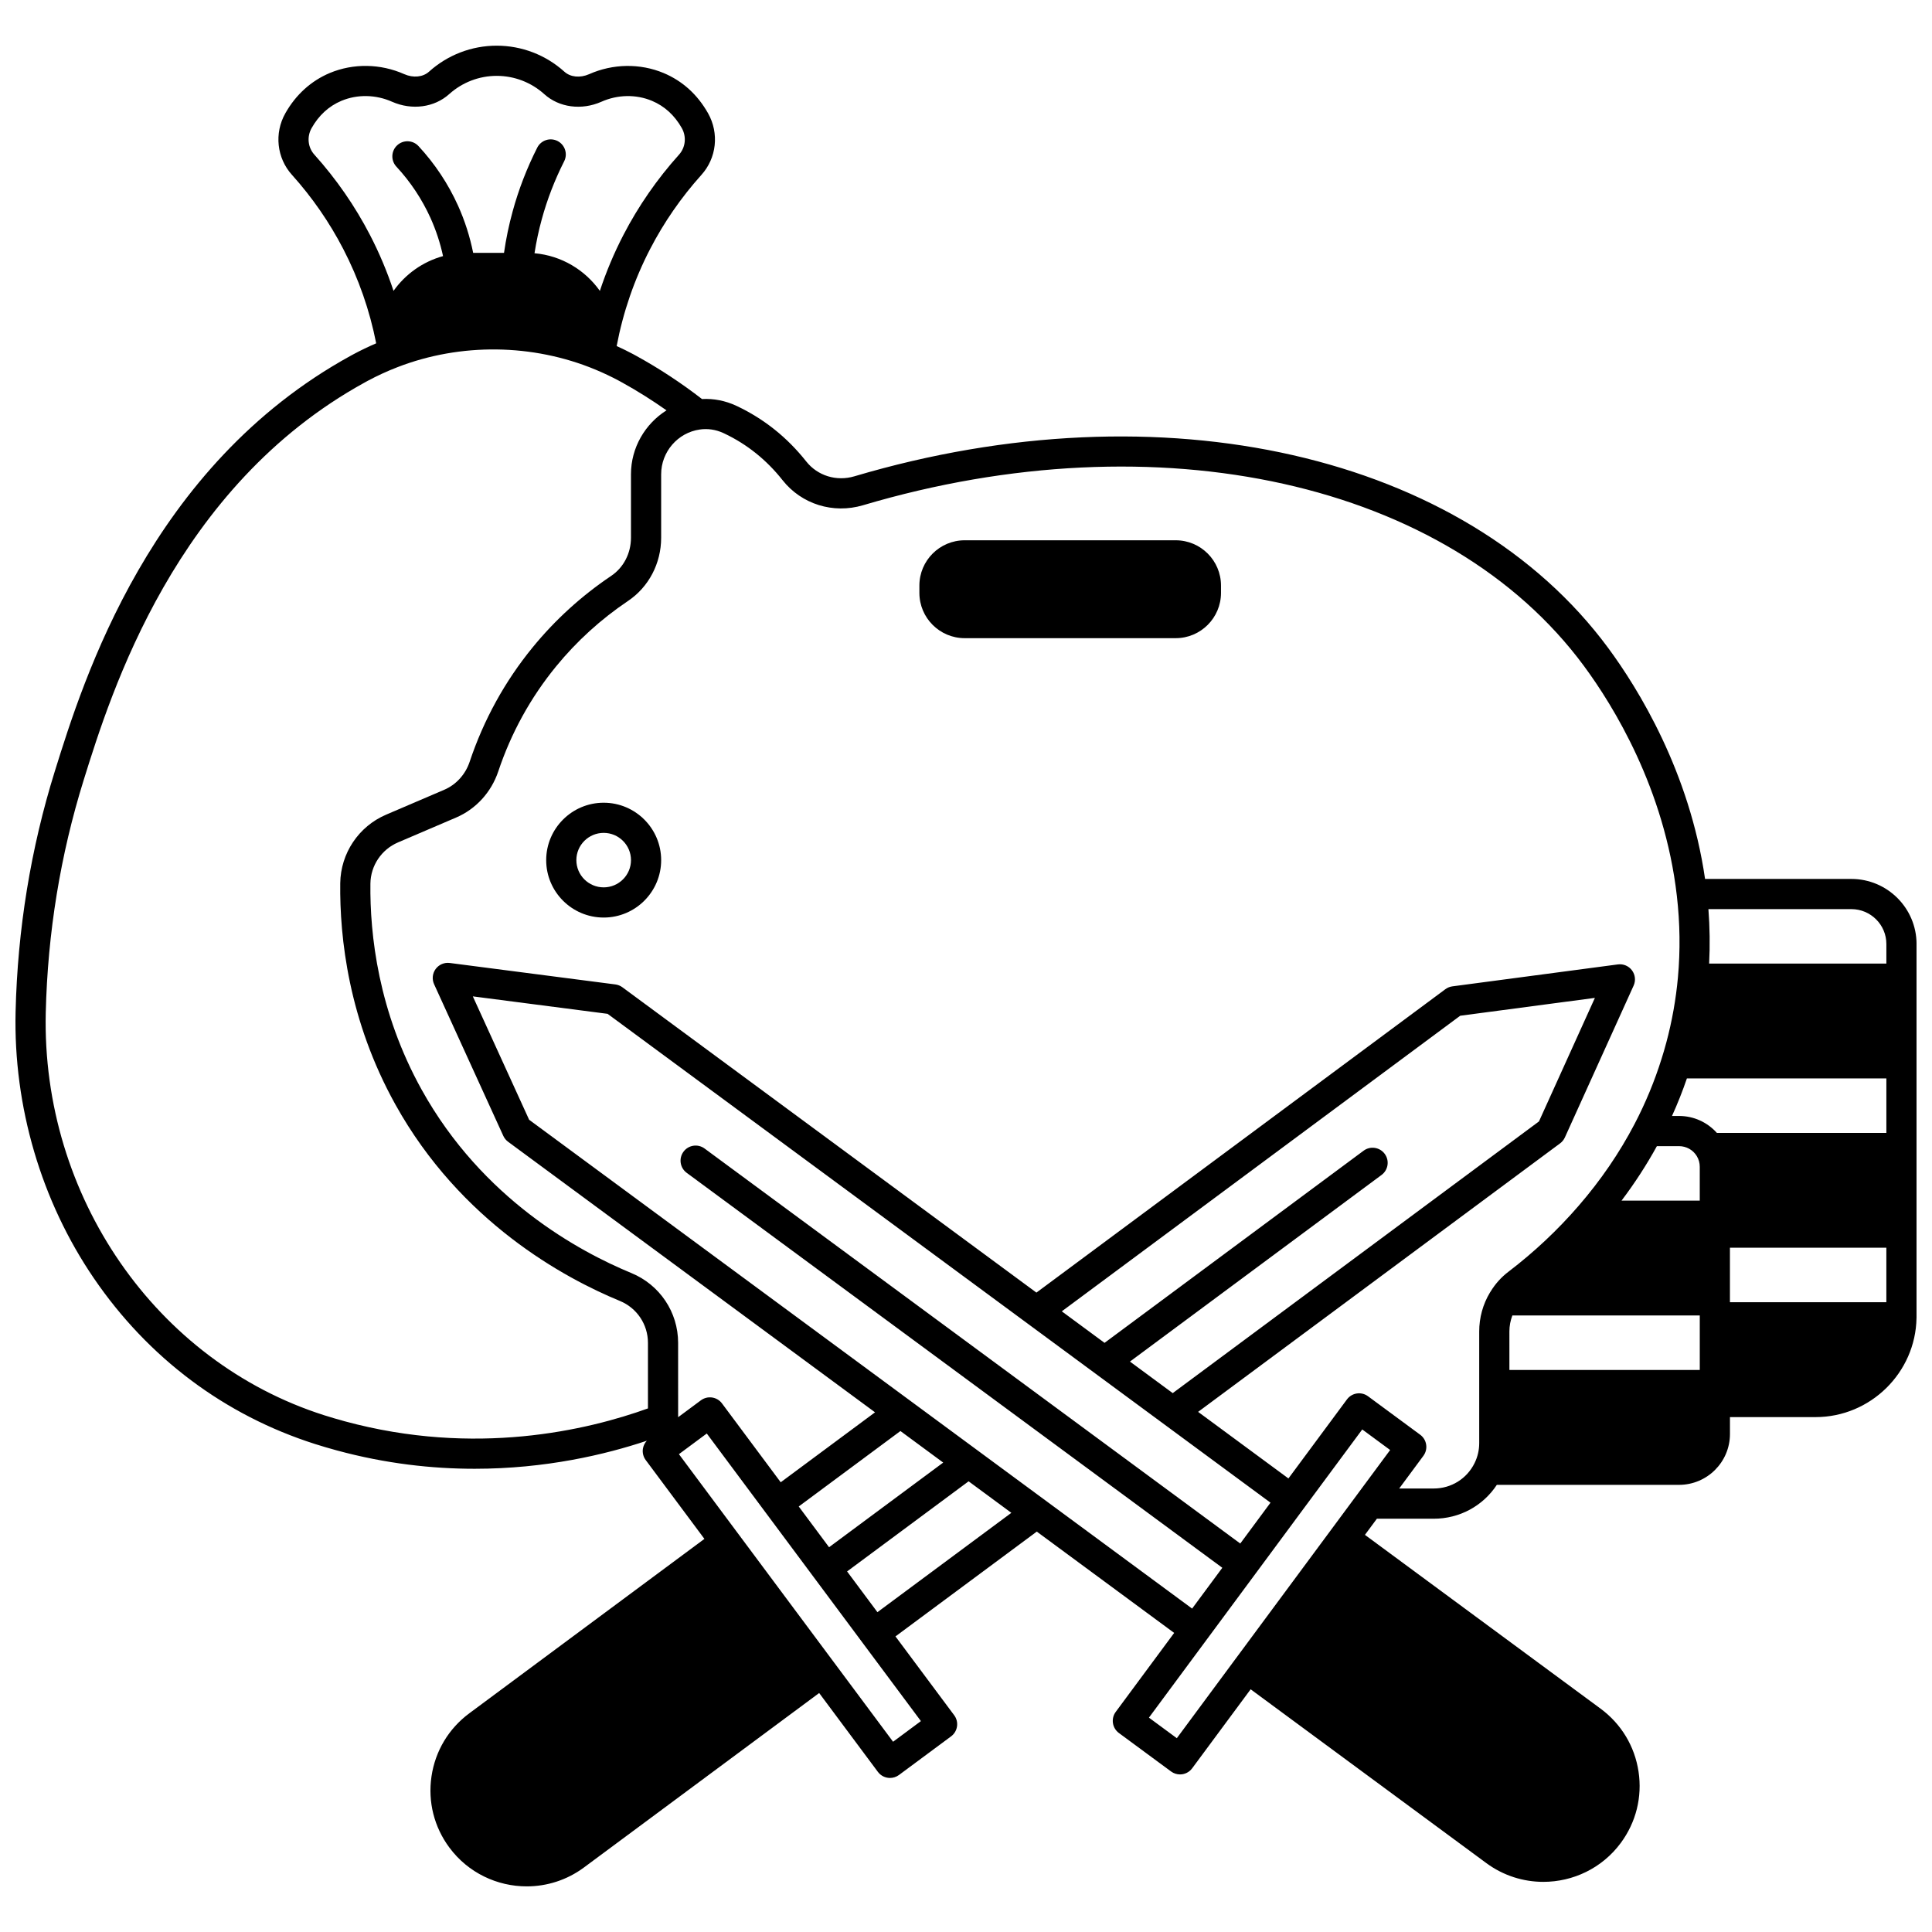 <?xml version="1.0" encoding="UTF-8"?>
<!-- Uploaded to: SVG Repo, www.svgrepo.com, Generator: SVG Repo Mixer Tools -->
<svg width="800px" height="800px" version="1.1" viewBox="144 144 512 512" xmlns="http://www.w3.org/2000/svg">
 <defs>
  <clipPath id="a">
   <path d="m148.09 156h503.81v488h-503.81z"/>
  </clipPath>
 </defs>
 <path d="m455.58 287.18h-55.938c-6.613 0-11.996 5.383-11.996 11.996v1.949c0 6.613 5.383 11.996 11.996 11.996h55.938c6.613 0 11.996-5.383 11.996-11.996v-1.949c0-6.617-5.383-11.996-11.996-11.996z"/>
 <path d="m303.98 356.73c-8.398 0-15.234 6.824-15.234 15.215s6.832 15.215 15.234 15.215c8.402 0 15.234-6.824 15.234-15.215s-6.836-15.215-15.234-15.215zm0 22.43c-3.992 0-7.238-3.238-7.238-7.219 0-3.981 3.246-7.219 7.238-7.219 3.992 0 7.238 3.238 7.238 7.219 0 3.981-3.25 7.219-7.238 7.219z"/>
 <g clip-path="url(#a)">
  <path d="m634.63 376.93h-38.77c-4.137-28.508-17.723-50.441-25.668-61.203-37.949-51.406-118.23-69.691-199.77-45.5-4.75 1.41-9.762-0.141-12.77-3.945-5.012-6.336-11.152-11.254-18.332-14.656l-0.094-0.039c-0.039-0.02-0.082-0.043-0.125-0.062-2.875-1.34-5.981-1.941-9.066-1.777-5.508-4.254-11.34-8.105-17.43-11.449l-0.82-0.449c-1.414-0.758-2.883-1.465-4.363-2.144 1.703-8.988 4.68-17.645 8.879-25.738 3.656-7.059 8.223-13.66 13.57-19.609 4.043-4.473 4.758-11.039 1.77-16.348-2.82-4.981-6.789-8.566-11.793-10.664-6.234-2.602-13.43-2.488-19.727 0.312-2.379 1.051-4.941 0.793-6.547-0.652-4.934-4.453-11.309-6.902-17.945-6.902-6.633 0-13.004 2.449-17.941 6.894-1.602 1.445-4.176 1.699-6.543 0.656-6.309-2.805-13.504-2.918-19.742-0.312-4.941 2.07-9.016 5.762-11.781 10.668-2.992 5.297-2.281 11.863 1.758 16.336 5.356 5.957 9.922 12.559 13.578 19.621 4.102 7.91 7.027 16.32 8.734 25.012-2.047 0.883-4.07 1.852-6.043 2.91-0.062 0.031-0.07 0.035-0.133 0.074-0.133 0.074-0.496 0.27-0.656 0.355-53.109 29.199-70.766 85.809-78.312 110-6.394 20.5-9.898 41.973-10.418 63.824-0.586 25.086 6.785 50.164 20.758 70.625 14.414 21.105 34.672 36.289 58.594 43.91 1.875 0.594 3.816 1.164 5.769 1.695 12.969 3.523 25.285 4.871 36.543 4.867 18.812 0 34.645-3.762 45.621-7.43-0.555 0.59-0.922 1.336-1.043 2.144-0.156 1.051 0.113 2.121 0.75 2.977l15.555 20.891-62.312 46.223c-5.465 4.055-9.023 9.992-10.016 16.723-0.992 6.723 0.699 13.434 4.762 18.887 4.992 6.707 12.688 10.254 20.48 10.254 5.281 0 10.609-1.633 15.168-5.012l62.328-46.23 15.562 20.898c0.785 1.055 1.988 1.609 3.211 1.609 0.828 0 1.664-0.258 2.379-0.785l13.805-10.234c0.855-0.633 1.418-1.578 1.574-2.629 0.156-1.051-0.113-2.121-0.75-2.973l-15.559-20.887 37.449-27.777 36.41 26.848-15.488 20.93c-0.633 0.855-0.898 1.922-0.738 2.973 0.156 1.051 0.727 1.996 1.582 2.625l13.824 10.195c0.715 0.527 1.547 0.781 2.371 0.781 1.223 0 2.434-0.562 3.215-1.621l15.5-20.941 62.461 46.062c4.547 3.352 9.848 4.969 15.105 4.969 7.816 0 15.539-3.57 20.527-10.316 4.043-5.469 5.715-12.18 4.703-18.898-1.012-6.723-4.586-12.648-10.062-16.688l-62.445-46.055 3.164-4.277h15.062c6.848 0 13.047-3.387 16.727-8.977h48.285c7.441 0 13.496-6.043 13.496-13.477v-4.477h22.691c14.531 0 26.504-11.766 26.746-26.258 0.004-0.047 0.004-0.098 0.004-0.145 0-0.012 0.004-0.02 0.004-0.031 0-0.008-0.004-0.012-0.004-0.02 0.004-0.09 0.008-0.176 0.008-0.27v-98.641c-0.004-9.52-7.754-17.254-17.277-17.254zm-43.586 52.867h52.863v14.434h-44.918c-2.539-2.832-6.129-4.488-10.031-4.488h-1.859c1.477-3.258 2.797-6.582 3.945-9.945zm-47.039 67.035c0-1.453 0.281-2.875 0.785-4.219h49.668v14.445h-50.449zm58.445-7.727v-14.445h41.453v14.445zm-19.359-41.363h5.867c1.938 0 3.703 0.988 4.703 2.625 0.527 0.871 0.793 1.832 0.793 2.852v8.965h-20.734c3.504-4.637 6.637-9.465 9.371-14.441zm60.816-53.57v5.188h-46.969c0.242-4.777 0.18-9.605-0.191-14.434h37.883c5.117 0 9.277 4.148 9.277 9.246zm-416.59-209.18c-1.738-1.922-2.031-4.754-0.734-7.051 1.914-3.394 4.574-5.824 7.902-7.223 4.215-1.762 9.102-1.672 13.422 0.25 5.258 2.312 11.195 1.52 15.133-2.027 3.469-3.117 7.941-4.836 12.594-4.836 4.66 0 9.133 1.719 12.594 4.836 3.934 3.559 9.875 4.352 15.141 2.027 4.305-1.918 9.191-2.008 13.402-0.246 3.328 1.395 5.996 3.828 7.914 7.219 1.293 2.301 0.996 5.137-0.75 7.062-5.809 6.465-10.766 13.625-14.73 21.281-2.473 4.766-4.547 9.719-6.234 14.805-3.926-5.547-10.172-9.344-17.32-9.977 0.473-3.019 1.105-6.031 1.922-8.992 1.438-5.273 3.438-10.445 5.938-15.379 1-1.969 0.211-4.375-1.758-5.375-1.969-0.996-4.375-0.211-5.375 1.758-2.742 5.414-4.938 11.098-6.516 16.883-0.996 3.617-1.762 7.305-2.293 11.008h-8.172c-0.867-4.309-2.203-8.508-4.012-12.523-2.633-5.816-6.156-11.121-10.48-15.777-1.5-1.617-4.031-1.711-5.652-0.207-1.617 1.504-1.711 4.031-0.207 5.652 3.734 4.019 6.777 8.605 9.051 13.621 1.457 3.238 2.566 6.617 3.316 10.09-5.371 1.477-9.984 4.789-13.121 9.215-1.684-5.07-3.758-10.02-6.234-14.797-3.965-7.66-8.922-14.824-14.738-21.297zm8.027 335.66c-1.844-0.504-3.68-1.043-5.445-1.602-44.57-14.195-74.91-58.082-73.773-106.72 0.5-21.105 3.883-41.84 10.062-61.648 7.254-23.254 24.238-77.711 74.48-105.33 0.141-0.074 0.52-0.281 0.754-0.414 2.586-1.387 5.262-2.613 7.957-3.652 16.734-6.465 35.828-6.223 52.387 0.652 0.004 0 0.008 0.004 0.012 0.004 0.004 0 0.008 0.004 0.008 0.004 2.133 0.891 4.231 1.883 6.215 2.945l0.797 0.438c4.059 2.231 8.012 4.727 11.832 7.418-5.672 3.566-9.418 9.891-9.418 16.926v16.824c0 4.133-1.961 7.918-5.25 10.125-7.863 5.289-14.867 11.664-20.816 18.949-7.356 9-12.965 19.191-16.68 30.297-1.125 3.371-3.582 6.082-6.746 7.434l-15.379 6.586c-7.297 3.113-12.074 10.246-12.176 18.176-0.172 14.457 2.227 36.367 14.617 58.648 17.277 31.082 44.684 45.949 59.48 52.047 4.527 1.863 7.449 6.227 7.449 11.105v17.383c-16.023 5.773-45.734 12.812-80.367 3.406zm145.33 84.93-15.543-20.875c-0.004-0.008-0.008-0.012-0.012-0.02-0.004-0.008-0.012-0.012-0.016-0.016l-25.59-34.367c-0.012-0.016-0.016-0.027-0.027-0.043-0.012-0.016-0.023-0.023-0.035-0.039l-15.527-20.855 7.379-5.473 15.559 20.898 25.629 34.426v0.004l15.559 20.887zm74.109-92.391-11.336-8.359 66.684-49.461c1.773-1.316 2.144-3.82 0.828-5.594-1.316-1.773-3.82-2.144-5.594-0.828l-68.652 50.922-11.328-8.355 105.58-78.332 35.699-4.734-14.824 32.742zm25.91 29.035-8.012 10.824-141.96-104.68c-1.777-1.312-4.281-0.934-5.59 0.844-1.309 1.777-0.934 4.281 0.844 5.594l141.95 104.67-8.004 10.816-74.883-55.215c-0.055-0.039-0.109-0.082-0.164-0.121l-100.65-74.211-14.922-32.699 35.715 4.629zm-86.734-10.629-30.25 22.434-8.039-10.801 26.953-19.992zm-17.434 39.645-8.039-10.797 32.203-23.883 11.328 8.355zm79.344 33.398-7.391-5.449 15.492-20.93s0-0.004 0.004-0.004l12.762-17.242 12.762-17.25s0.004-0.004 0.004-0.004l15.508-20.945 7.391 5.449-41.02 55.418c-0.004 0.008-0.012 0.012-0.016 0.016-0.004 0.008-0.008 0.012-0.012 0.02zm68.074-66.172h-9.141l6.406-8.656c0.633-0.855 0.898-1.922 0.738-2.973-0.156-1.051-0.727-1.992-1.582-2.621l-13.824-10.195c-1.773-1.309-4.273-0.938-5.586 0.836l-15.508 20.945-23.934-17.645 95.93-71.16c0.547-0.406 0.98-0.941 1.262-1.562l18.223-40.246c0.598-1.324 0.434-2.867-0.434-4.035-0.867-1.168-2.297-1.77-3.734-1.578l-43.863 5.816c-0.672 0.09-1.312 0.348-1.855 0.75l-108.38 80.406-109.73-80.922c-0.547-0.402-1.188-0.66-1.859-0.746l-43.883-5.688c-1.445-0.188-2.867 0.422-3.731 1.59s-1.023 2.715-0.422 4.035l18.344 40.195c0.281 0.617 0.719 1.152 1.266 1.559l97.246 71.703-24.996 18.539-15.559-20.898c-1.316-1.77-3.816-2.137-5.59-0.824l-6.035 4.477-0.004-19.707c0-8.137-4.867-15.398-12.402-18.5-13.832-5.699-39.441-19.582-55.535-48.539-11.535-20.746-13.77-41.18-13.609-54.664 0.059-4.762 2.934-9.047 7.32-10.918l15.383-6.586c5.266-2.25 9.34-6.719 11.188-12.254 3.406-10.18 8.547-19.52 15.289-27.77 5.453-6.68 11.875-12.523 19.086-17.375 5.5-3.695 8.785-9.961 8.785-16.762v-16.824c0-5.918 4.391-11.012 10.23-11.848 2.09-0.309 4.234 0.008 6.215 0.914 0.121 0.062 0.238 0.113 0.324 0.152 5.977 2.832 11.156 6.988 15.398 12.352 5.047 6.383 13.414 8.992 21.316 6.652 78.324-23.234 155.11-6.121 191.06 42.586 7.797 10.562 21.363 32.52 24.625 60.91 0.836 7.238 0.934 14.512 0.289 21.609-0.527 5.801-1.562 11.613-3.078 17.273-0.438 1.625-0.848 3.031-1.266 4.336-1.852 5.922-4.262 11.738-7.164 17.285-3.981 7.617-8.965 14.91-14.824 21.668-5.523 6.391-11.773 12.262-18.562 17.438-1.926 1.457-3.535 3.262-4.785 5.32-0.035 0.051-0.066 0.102-0.098 0.152-0.02 0.031-0.039 0.059-0.059 0.09-1.852 3.086-2.828 6.637-2.828 10.273v29.598c0 1.859-0.414 3.637-1.23 5.297-2.039 4.156-6.191 6.738-10.836 6.738z"/>
 </g>
</svg>